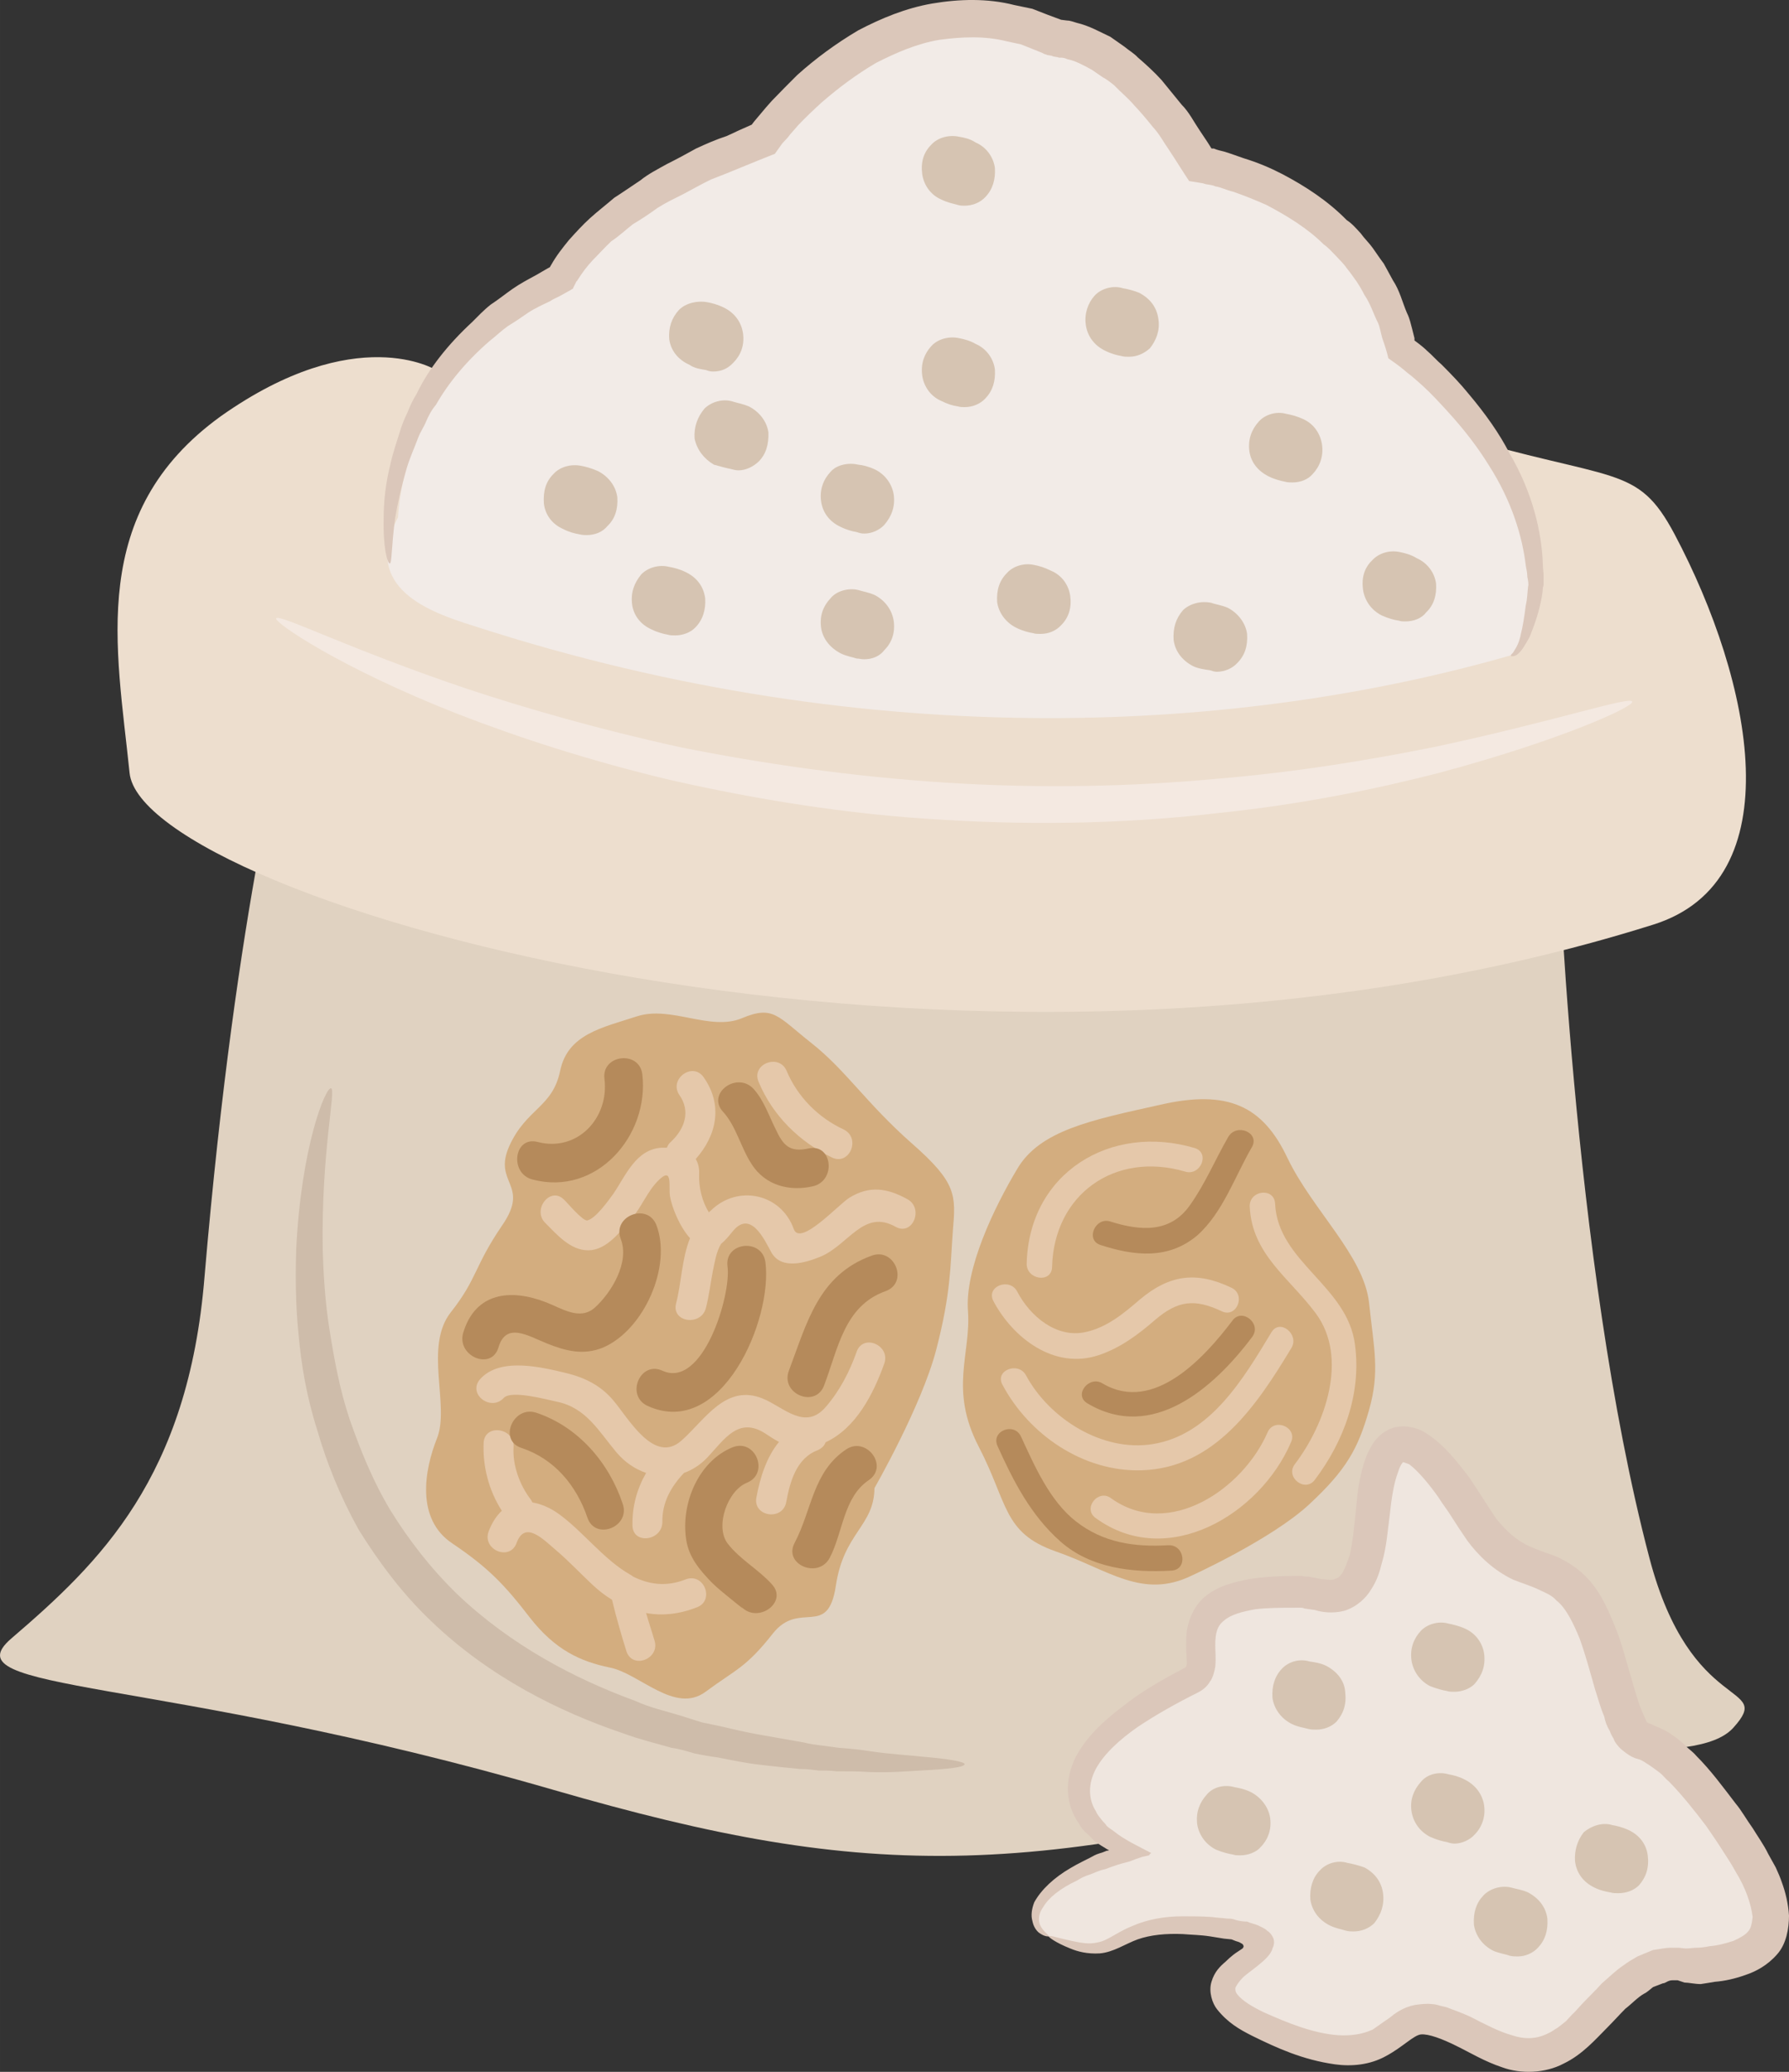 <?xml version="1.0" encoding="UTF-8" standalone="no"?>
<!-- Creator: CorelDRAW Home & Student X7 -->

<svg
   xmlns:dc="http://purl.org/dc/elements/1.1/"
   xmlns:cc="http://creativecommons.org/ns#"
   xmlns:rdf="http://www.w3.org/1999/02/22-rdf-syntax-ns#"
   xmlns:svg="http://www.w3.org/2000/svg"
   xmlns="http://www.w3.org/2000/svg"
   xmlns:sodipodi="http://sodipodi.sourceforge.net/DTD/sodipodi-0.dtd"
   xmlns:inkscape="http://www.inkscape.org/namespaces/inkscape"
   xml:space="preserve"
   width="47.242mm"
   height="54.721mm"
   version="1.1"
   style="clip-rule:evenodd;fill-rule:evenodd;image-rendering:optimizeQuality;shape-rendering:geometricPrecision;text-rendering:geometricPrecision"
   viewBox="0 0 4724.158 5472.071"
   id="svg110"
   sodipodi:docname="2849.svg"
   inkscape:version="0.92.4 (5da689c313, 2019-01-14)"><rect x="0" y="0" width="4724.158" height="5472.071" fill="#333333" stroke="none"/><sodipodi:namedview
   pagecolor="#ffffff"
   bordercolor="#666666"
   borderopacity="1"
   objecttolerance="10"
   gridtolerance="10"
   guidetolerance="10"
   inkscape:pageopacity="0"
   inkscape:pageshadow="2"
   inkscape:window-width="640"
   inkscape:window-height="480"
   id="namedview112"
   showgrid="false"
   inkscape:zoom="0.2102413"
   inkscape:cx="88.824863"
   inkscape:cy="91.721879"
   inkscape:window-x="0"
   inkscape:window-y="0"
   inkscape:window-maximized="0"
   inkscape:current-layer="svg110" />
 <defs
   id="defs4">
  <style
   type="text/css"
   id="style2">
   <![CDATA[
    .fil10 {fill:#B58A5B;fill-rule:nonzero}
    .fil5 {fill:#CEBCAA;fill-rule:nonzero}
    .fil8 {fill:#D3AD7F;fill-rule:nonzero}
    .fil7 {fill:#D6C4B2;fill-rule:nonzero}
    .fil3 {fill:#DBC7BA;fill-rule:nonzero}
    .fil0 {fill:#E0D2C1;fill-rule:nonzero}
    .fil9 {fill:#E5C8AA;fill-rule:nonzero}
    .fil1 {fill:#EDDECE;fill-rule:nonzero}
    .fil6 {fill:#EFE6DF;fill-rule:nonzero}
    .fil2 {fill:#F2EBE7;fill-rule:nonzero}
    .fil4 {fill:#F4E9E1;fill-rule:nonzero}
   ]]>
  </style>
 </defs>
 <g
   id="Vrstva_x0020_1"
   transform="translate(-8149.842,-11804.737)">
  <g
   id="_590208896">
   <path
   class="fil0"
   d="m 12262,13992 c 0,0 37,1142 243,1926 110,422 332,328 222,450 -100,111 -506,19 -744,88 -1098,320 -1530,320 -2372,76 -1050,-304 -1600,-255 -1431,-400 233,-200 467,-424 510,-956 85,-1000 222,-1479 222,-1479 z"
   id="path7"
   inkscape:connector-curvature="0"
   style="fill:#e0d2c1;fill-rule:nonzero" />
   <path
   class="fil1"
   d="m 9301,12782 c 0,0 -210,-131 -568,122 -353,255 -275,611 -241,942 33,334 2195,976 4023,401 371,-116 263,-642 57,-1031 -100,-188 -155,-135 -599,-267 z"
   id="path9"
   inkscape:connector-curvature="0"
   style="fill:#eddece;fill-rule:nonzero" />
   <path
   class="fil2"
   d="m 9201,13171 c 0,0 11,-422 432,-632 0,0 78,-201 532,-368 0,0 334,-475 777,-265 0,0 177,-9 377,334 0,0 444,67 532,487 0,0 354,255 354,621 0,0 -18,176 -67,188 -697,200 -1673,267 -2737,-78 -114,-36 -300,-99 -200,-287 z"
   id="path11"
   inkscape:connector-curvature="0"
   style="fill:#f2ebe7;fill-rule:nonzero" />
   <path
   class="fil3"
   d="m 12140,13536 c -2,-2 4,-4 8,-12 6,-9 14,-23 18,-45 5,-19 9,-45 13,-76 4,-16 4,-32 6,-49 2,-6 0,-16 -2,-26 0,-10 -2,-18 -4,-29 -9,-77 -37,-171 -98,-266 -29,-47 -65,-94 -108,-141 -21,-23 -43,-47 -67,-69 -13,-11 -25,-23 -39,-33 -14,-12 -21,-18 -51,-39 -4,-18 -10,-36 -16,-53 -4,-14 -6,-28 -11,-40 -12,-23 -20,-51 -36,-74 -6,-12 -13,-24 -21,-36 -8,-11 -16,-23 -26,-35 -8,-12 -18,-21 -29,-33 -10,-10 -18,-20 -32,-30 -41,-41 -94,-74 -151,-104 -27,-12 -59,-25 -88,-35 -18,-4 -32,-12 -47,-14 -8,-4 -16,-4 -26,-6 l -6,-2 -12,-2 -25,-4 c -18,-27 -35,-55 -53,-82 -14,-20 -26,-43 -43,-61 -16,-20 -32,-39 -49,-57 -16,-19 -36,-35 -53,-53 -10,-8 -20,-16 -30,-21 l -29,-20 c -22,-12 -44,-24 -65,-28 -4,-2 -10,-4 -16,-4 h -6 c -6,-3 -12,-1 -19,-5 l -12,-2 c -4,-2 -4,-2 -6,-2 l -8,-4 -20,-8 -35,-14 -37,-8 c -59,-15 -120,-12 -179,-4 -59,10 -114,34 -167,61 -51,30 -98,65 -143,104 -22,20 -43,40 -63,61 -8,10 -20,22 -27,32 l -14,15 -20,28 c -59,23 -114,47 -169,68 -25,12 -49,26 -72,38 -24,12 -47,23 -69,37 -22,16 -43,30 -65,43 -18,14 -37,32 -57,45 -17,16 -33,34 -49,50 -16,17 -29,35 -39,51 -2,2 0,2 -4,5 l -4,8 -4,8 -2,4 c 0,0 -2,0 -4,2 l -25,14 c -10,6 -22,10 -30,16 -19,9 -41,19 -59,31 -17,12 -35,24 -53,35 -17,12 -31,26 -49,40 -61,53 -108,110 -141,168 -12,14 -20,30 -26,44 -6,15 -15,27 -21,43 -10,27 -22,53 -30,80 -15,51 -25,97 -31,134 -10,76 -8,118 -14,118 -6,0 -18,-42 -16,-120 0,-39 4,-88 18,-143 6,-28 16,-57 26,-89 5,-16 11,-31 19,-47 6,-16 14,-33 24,-49 31,-65 82,-130 147,-190 16,-16 31,-32 49,-46 20,-13 37,-27 57,-41 20,-14 41,-25 63,-37 10,-6 21,-12 31,-18 l 4,-2 2,-2 v 0 c 0,0 0,0 0,-2 0,0 2,0 0,2 0,0 2,-4 2,-4 14,-25 30,-45 47,-66 18,-20 36,-40 57,-59 20,-18 41,-34 63,-53 22,-14 45,-30 69,-46 21,-17 45,-29 70,-43 26,-13 52,-27 77,-41 26,-12 53,-24 81,-33 21,-10 43,-20 66,-30 0,0 0,0 0,0 l 6,-8 16,-19 c 10,-12 20,-24 31,-36 22,-23 44,-45 67,-68 49,-44 102,-83 161,-118 61,-32 126,-59 196,-71 71,-12 146,-14 216,4 l 48,10 41,16 35,13 c -2,0 0,0 0,0 l 16,2 c 8,0 18,4 25,6 34,8 61,24 89,37 l 37,26 c 12,10 26,18 35,28 22,19 44,39 63,60 18,22 36,44 53,65 20,20 32,45 47,67 l 22,33 10,16 h -2 2 6 c 9,4 19,6 27,8 20,6 35,12 53,18 36,11 69,25 100,41 63,33 122,72 171,122 14,9 26,23 37,35 10,14 22,25 32,39 10,14 19,28 29,41 8,14 16,30 24,44 18,27 25,58 37,86 8,16 10,29 14,43 l 6,24 c 0,4 0,4 0,4 v 2 c 0,0 21,15 33,27 14,12 26,26 39,37 26,26 50,51 71,77 43,51 81,104 108,157 61,104 85,208 88,293 0,11 2,21 2,31 0,6 0,12 0,16 0,2 0,6 0,8 l -2,7 c -1,20 -5,36 -9,53 -8,32 -18,57 -26,77 -12,22 -21,37 -31,45 -4,4 -10,6 -14,6 -4,0 -4,0 -4,-2 z"
   id="path13"
   inkscape:connector-curvature="0"
   style="fill:#dbc7ba;fill-rule:nonzero" />
   <path
   class="fil4"
   d="m 12460,13658 c 6,12 -182,100 -510,188 -163,42 -360,83 -582,106 -221,26 -467,34 -726,18 -257,-14 -499,-55 -717,-104 -216,-51 -408,-114 -565,-175 -314,-123 -487,-243 -481,-253 6,-14 190,80 504,186 157,52 348,107 562,154 214,43 453,78 705,94 251,16 491,10 709,-10 218,-18 412,-51 577,-84 324,-69 520,-136 524,-120 z"
   id="path15"
   inkscape:connector-curvature="0"
   style="fill:#f4e9e1;fill-rule:nonzero" />
   <path
   class="fil5"
   d="m 10697,16464 c 0,8 -39,13 -116,17 -37,2 -82,6 -135,4 -28,-2 -57,-2 -87,-2 -16,-2 -31,-2 -47,-2 -16,-2 -31,-4 -49,-4 -33,-3 -69,-7 -104,-11 -37,-4 -75,-12 -116,-20 -18,-2 -39,-6 -59,-10 -20,-6 -39,-12 -61,-15 -41,-12 -84,-22 -127,-38 -169,-57 -354,-149 -507,-296 -77,-73 -139,-157 -192,-242 -49,-88 -85,-178 -110,-265 -28,-88 -42,-173 -49,-253 -8,-79 -8,-155 -6,-222 13,-273 78,-430 92,-426 14,4 -26,165 -22,426 2,65 6,137 18,212 12,75 26,155 53,236 28,80 61,163 108,241 49,79 106,153 177,222 141,134 308,222 469,281 39,18 81,27 120,39 19,6 37,12 57,18 19,4 39,8 57,12 37,9 74,17 110,23 33,6 68,12 102,18 15,4 31,6 47,8 16,2 29,4 45,6 29,2 57,5 83,9 53,8 98,10 133,14 75,6 116,14 116,20 z"
   id="path17"
   inkscape:connector-curvature="0"
   style="fill:#cebcaa;fill-rule:nonzero" />
   <path
   class="fil6"
   d="m 10919,16919 c -69,-31 -55,-145 212,-222 0,0 -389,-178 165,-455 84,-41 -104,-244 288,-232 69,2 167,77 189,-200 21,-277 122,-234 267,0 143,234 255,33 353,389 102,353 46,55 301,398 255,344 88,383 -55,399 -81,10 -122,-43 -289,145 -167,189 -277,34 -410,0 -134,-33 -100,177 -444,22 -344,-155 210,-222 -122,-267 -334,-43 -233,123 -455,23 z"
   id="path19"
   inkscape:connector-curvature="0"
   style="fill:#efe6df;fill-rule:nonzero" />
   <path
   class="fil3"
   d="m 10919,16919 c 2,-4 23,4 61,12 19,4 45,10 68,4 26,-4 53,-28 91,-43 41,-18 86,-26 135,-26 24,0 49,0 77,2 12,2 25,2 39,4 8,0 14,0 24,4 7,2 19,4 29,4 8,4 20,6 29,10 8,4 18,8 24,14 8,5 12,11 16,19 4,10 2,20 -2,28 -6,29 -71,66 -81,80 -10,10 -15,20 -17,24 0,8 0,10 5,17 14,18 42,34 71,48 61,27 128,55 195,60 33,2 64,-2 92,-15 12,-8 25,-18 43,-30 16,-13 37,-29 69,-35 15,-2 31,-4 45,-2 6,0 14,2 20,4 l 17,4 c 22,8 43,16 63,25 39,20 77,40 110,49 35,12 67,10 96,-5 10,-4 16,-10 24,-14 8,-6 16,-12 23,-18 6,-6 14,-16 22,-23 l 22,-24 c 17,-18 33,-33 51,-53 19,-16 35,-33 59,-49 11,-8 21,-14 35,-22 14,-6 27,-11 41,-17 16,-2 33,-6 47,-6 h 20 l 19,2 c 12,0 20,-2 30,-2 10,0 24,-2 33,-4 24,-2 44,-8 63,-14 18,-8 32,-16 39,-25 8,-8 10,-22 12,-38 -4,-35 -19,-78 -45,-120 -10,-19 -25,-41 -37,-60 -14,-22 -28,-42 -41,-61 -32,-42 -63,-81 -97,-116 -10,-8 -17,-18 -25,-24 -10,-8 -18,-13 -26,-19 -10,-6 -17,-12 -27,-16 -6,-2 -10,-2 -22,-8 -8,-4 -21,-14 -29,-21 -8,-8 -16,-18 -18,-26 -4,-6 -8,-14 -10,-20 -8,-13 -12,-25 -15,-39 -10,-23 -16,-47 -24,-71 -14,-49 -26,-94 -41,-135 -16,-39 -36,-81 -61,-100 -12,-14 -28,-20 -45,-28 -20,-10 -44,-17 -69,-27 -51,-24 -92,-63 -122,-104 -15,-22 -29,-43 -39,-59 -12,-20 -26,-37 -37,-55 -24,-34 -53,-69 -77,-87 -8,-3 -14,-5 -14,-5 0,0 -2,0 -2,0 2,-4 -8,7 -13,25 -12,31 -18,73 -22,112 -6,43 -8,86 -22,132 -5,21 -13,45 -27,66 -14,24 -39,47 -71,57 -31,8 -59,4 -78,-2 l -28,-4 c -4,-2 -6,-2 -10,-2 h -13 c -38,0 -73,0 -106,4 -34,6 -65,14 -83,30 -18,14 -23,33 -23,65 0,17 2,33 0,57 -2,11 -6,29 -14,39 -8,14 -20,23 -32,29 -60,30 -111,59 -159,91 -47,33 -88,70 -110,110 -21,39 -21,80 0,113 4,10 12,18 18,26 4,4 8,8 10,12 6,6 14,10 20,15 27,22 66,40 98,57 -4,2 -4,4 -6,6 l -18,4 c -12,4 -23,8 -33,12 -24,6 -43,12 -63,20 -22,5 -31,11 -43,15 -14,4 -24,10 -34,16 -43,20 -74,45 -88,69 -18,25 -12,47 -2,59 10,13 18,17 16,19 0,0 -10,2 -26,-10 -6,-5 -14,-15 -17,-31 -4,-14 -2,-31 5,-49 18,-33 52,-65 95,-90 10,-6 21,-12 33,-18 12,-6 28,-14 31,-16 8,-4 16,-6 22,-8 l 10,-4 6,-1 c 0,-2 -4,-2 -6,-4 -10,-6 -20,-12 -28,-18 -4,-2 -4,-2 -7,-6 -4,-4 -8,-8 -14,-14 -10,-8 -18,-17 -24,-29 -17,-24 -27,-51 -29,-83 -2,-31 6,-62 19,-90 30,-57 75,-98 124,-135 49,-40 108,-73 165,-103 4,-2 4,-3 6,-11 0,-12 -2,-30 -2,-47 0,-20 0,-42 8,-65 6,-22 21,-47 39,-63 39,-33 83,-41 122,-49 41,-6 80,-8 122,-8 h 15 c 6,2 12,2 18,2 l 31,6 c 18,2 32,4 38,0 8,-2 13,-6 21,-18 6,-12 12,-27 18,-45 8,-35 12,-75 16,-116 4,-43 8,-88 25,-137 4,-12 10,-24 18,-38 8,-13 21,-29 41,-39 18,-10 41,-12 61,-8 22,4 35,12 47,20 47,33 75,71 104,108 26,37 53,82 75,114 25,31 53,57 86,72 18,8 39,16 63,24 26,10 53,26 75,45 47,41 68,92 88,140 20,47 31,96 45,141 6,23 14,47 20,67 8,21 19,45 21,49 2,0 0,0 4,2 0,0 8,2 14,6 16,6 30,13 43,21 14,10 26,18 38,30 9,10 21,17 31,29 39,39 71,83 104,126 16,19 29,43 45,65 14,23 30,45 41,68 l 20,36 c 6,13 12,27 16,39 10,27 17,57 19,88 0,34 -7,75 -31,102 -26,30 -57,46 -84,55 -28,10 -55,16 -81,18 -12,2 -23,4 -37,6 -16,0 -32,-4 -43,-4 l -18,-6 h -14 c -12,0 -18,8 -25,8 l -26,10 c -8,6 -16,14 -23,17 -18,10 -34,28 -50,40 -15,15 -31,33 -47,49 -31,31 -66,72 -116,96 -49,26 -113,28 -162,10 -48,-16 -85,-39 -122,-57 -36,-18 -73,-32 -93,-30 -19,2 -49,34 -92,57 -43,24 -92,28 -135,22 -85,-12 -153,-43 -218,-75 -34,-17 -65,-35 -93,-70 -13,-16 -23,-47 -15,-73 8,-27 23,-41 37,-53 14,-14 28,-24 30,-25 3,-2 9,-6 15,-10 2,-2 4,-6 2,-8 0,-2 -2,-4 -6,-6 -6,-4 -10,-4 -15,-6 l -10,-4 -20,-2 c -12,-2 -25,-4 -37,-6 -26,-4 -49,-4 -71,-6 -45,-2 -86,2 -120,14 -33,12 -64,34 -100,37 -33,2 -59,-5 -78,-13 -40,-16 -57,-30 -57,-32 z"
   id="path21"
   inkscape:connector-curvature="0"
   style="fill:#dbc7ba;fill-rule:nonzero" />
   <path
   class="fil7"
   d="m 9729,13049 c -18,-8 -34,-12 -45,-14 -26,-5 -55,2 -73,22 -20,20 -27,45 -25,77 3,29 21,55 51,68 15,8 31,12 43,14 8,2 14,2 19,2 22,0 42,-8 55,-24 20,-19 28,-45 26,-76 -4,-30 -24,-55 -51,-69 z"
   id="path23"
   inkscape:connector-curvature="0"
   style="fill:#d6c4b2;fill-rule:nonzero" />
   <path
   class="fil7"
   d="m 9961,13316 c -16,-8 -32,-12 -44,-14 -27,-7 -57,2 -74,20 -18,22 -28,47 -24,79 4,29 22,53 51,66 16,8 32,12 43,14 6,2 14,2 20,2 20,0 41,-8 53,-21 20,-20 28,-48 26,-77 -4,-31 -22,-55 -51,-69 z"
   id="path25"
   inkscape:connector-curvature="0"
   style="fill:#d6c4b2;fill-rule:nonzero" />
   <path
   class="fil7"
   d="m 10127,12878 c -17,-7 -31,-9 -43,-13 -27,-8 -57,2 -74,19 -18,22 -28,47 -26,79 6,29 24,53 51,69 18,5 32,9 43,11 8,2 14,4 22,4 20,0 39,-10 53,-23 20,-20 27,-46 26,-77 -4,-29 -24,-55 -52,-69 z"
   id="path27"
   inkscape:connector-curvature="0"
   style="fill:#d6c4b2;fill-rule:nonzero" />
   <path
   class="fil7"
   d="m 9970,12768 c 14,10 32,12 44,14 5,2 11,4 19,4 22,0 39,-8 53,-23 20,-20 30,-46 26,-77 -4,-30 -22,-55 -51,-69 -16,-8 -32,-12 -43,-14 -26,-5 -57,2 -75,20 -20,22 -28,47 -26,77 4,31 24,55 53,68 z"
   id="path29"
   inkscape:connector-curvature="0"
   style="fill:#d6c4b2;fill-rule:nonzero" />
   <path
   class="fil7"
   d="m 10369,13196 c 16,8 31,12 43,14 6,2 12,4 20,4 21,0 41,-10 53,-23 19,-22 29,-48 25,-79 -4,-27 -21,-53 -49,-67 -17,-8 -33,-12 -45,-13 -25,-6 -57,0 -73,19 -19,20 -29,47 -25,77 4,31 23,55 51,68 z"
   id="path31"
   inkscape:connector-curvature="0"
   style="fill:#d6c4b2;fill-rule:nonzero" />
   <path
   class="fil7"
   d="m 10461,13377 c -17,-8 -33,-10 -45,-14 -25,-6 -57,2 -73,22 -19,20 -29,45 -25,77 4,29 23,53 51,68 16,8 31,10 43,14 6,0 12,2 20,2 21,0 41,-8 53,-24 19,-19 29,-45 25,-76 -4,-30 -23,-55 -49,-69 z"
   id="path33"
   inkscape:connector-curvature="0"
   style="fill:#d6c4b2;fill-rule:nonzero" />
   <path
   class="fil7"
   d="m 10925,13312 c -16,-8 -32,-13 -44,-15 -25,-6 -55,2 -72,21 -20,20 -28,45 -26,77 4,29 24,55 51,68 16,8 32,12 44,14 5,2 13,2 19,2 22,0 41,-8 55,-23 20,-20 28,-46 24,-77 -4,-29 -22,-55 -51,-67 z"
   id="path35"
   inkscape:connector-curvature="0"
   style="fill:#d6c4b2;fill-rule:nonzero" />
   <path
   class="fil7"
   d="m 10726,12713 c -15,-9 -33,-13 -43,-15 -27,-6 -57,2 -74,21 -18,20 -28,45 -24,77 4,29 22,55 49,67 18,9 31,13 45,15 6,2 12,2 18,2 21,0 41,-8 55,-23 19,-20 27,-45 25,-77 -4,-29 -23,-55 -51,-67 z"
   id="path37"
   inkscape:connector-curvature="0"
   style="fill:#d6c4b2;fill-rule:nonzero" />
   <path
   class="fil7"
   d="m 10634,12331 c 18,9 31,11 45,15 6,2 12,2 18,2 21,0 41,-8 55,-23 19,-20 27,-46 25,-77 -4,-29 -23,-55 -51,-67 -15,-10 -31,-13 -43,-15 -27,-6 -57,2 -74,21 -20,20 -28,45 -24,77 4,29 22,55 49,67 z"
   id="path39"
   inkscape:connector-curvature="0"
   style="fill:#d6c4b2;fill-rule:nonzero" />
   <path
   class="fil7"
   d="m 11158,12578 c -15,-6 -31,-10 -43,-12 -25,-8 -57,0 -75,20 -17,19 -27,47 -23,76 4,30 22,55 51,69 16,8 31,12 43,14 6,2 14,2 20,2 21,0 39,-8 55,-22 17,-21 27,-47 23,-76 -4,-32 -21,-55 -51,-71 z"
   id="path41"
   inkscape:connector-curvature="0"
   style="fill:#d6c4b2;fill-rule:nonzero" />
   <path
   class="fil7"
   d="m 11592,12912 c -17,-8 -33,-12 -45,-14 -27,-8 -57,2 -73,20 -19,21 -29,47 -25,78 4,30 23,53 51,67 16,8 33,12 43,14 6,2 14,2 20,2 21,0 41,-8 53,-22 19,-20 29,-47 25,-77 -4,-29 -21,-55 -49,-68 z"
   id="path43"
   inkscape:connector-curvature="0"
   style="fill:#d6c4b2;fill-rule:nonzero" />
   <path
   class="fil7"
   d="m 11392,13410 c -16,-7 -33,-9 -43,-13 -28,-6 -57,2 -75,19 -19,22 -27,47 -25,79 4,29 21,53 51,69 15,7 31,9 45,11 6,2 12,4 18,4 21,0 41,-9 54,-23 20,-20 28,-45 26,-77 -4,-29 -24,-55 -51,-69 z"
   id="path45"
   inkscape:connector-curvature="0"
   style="fill:#d6c4b2;fill-rule:nonzero" />
   <path
   class="fil7"
   d="m 11891,13279 c -16,-10 -34,-14 -44,-16 -27,-6 -56,2 -74,22 -20,19 -28,45 -24,76 4,30 22,55 49,69 18,8 32,12 46,14 5,2 11,2 17,2 22,0 43,-8 55,-24 20,-19 28,-45 26,-76 -4,-30 -24,-55 -51,-67 z"
   id="path47"
   inkscape:connector-curvature="0"
   style="fill:#d6c4b2;fill-rule:nonzero" />
   <path
   class="fil7"
   d="m 11679,16352 c 19,-22 27,-47 23,-79 -2,-29 -21,-53 -49,-68 -16,-8 -31,-10 -45,-12 -26,-8 -55,0 -73,19 -19,20 -27,46 -25,77 4,29 23,55 51,69 16,8 33,10 43,13 8,2 14,2 22,2 19,0 39,-7 53,-21 z"
   id="path49"
   inkscape:connector-curvature="0"
   style="fill:#d6c4b2;fill-rule:nonzero" />
   <path
   class="fil7"
   d="m 12185,16803 c -15,-7 -31,-9 -45,-13 -25,-6 -55,2 -73,21 -19,20 -27,45 -25,77 4,29 23,55 51,69 16,7 33,9 43,13 8,2 14,2 22,2 19,0 39,-8 53,-23 19,-20 27,-45 25,-77 -4,-29 -21,-53 -51,-69 z"
   id="path51"
   inkscape:connector-curvature="0"
   style="fill:#d6c4b2;fill-rule:nonzero" />
   <path
   class="fil7"
   d="m 11926,16258 c 18,7 33,11 45,13 6,2 12,2 20,2 19,0 41,-8 53,-21 19,-22 29,-47 25,-79 -4,-29 -23,-55 -51,-67 -15,-7 -33,-11 -43,-13 -27,-8 -57,2 -73,19 -19,20 -29,47 -25,77 4,29 22,55 49,69 z"
   id="path53"
   inkscape:connector-curvature="0"
   style="fill:#d6c4b2;fill-rule:nonzero" />
   <path
   class="fil7"
   d="m 11453,16538 c -16,-8 -32,-11 -43,-13 -28,-8 -57,0 -73,19 -20,22 -29,47 -26,77 4,29 22,55 50,69 17,7 33,11 45,13 6,2 11,2 19,2 20,0 42,-8 53,-21 20,-20 30,-47 26,-77 -4,-29 -24,-55 -51,-69 z"
   id="path55"
   inkscape:connector-curvature="0"
   style="fill:#d6c4b2;fill-rule:nonzero" />
   <path
   class="fil7"
   d="m 11753,16737 c -17,-6 -33,-10 -45,-12 -25,-8 -55,0 -73,20 -19,19 -27,47 -25,76 4,30 23,55 51,69 16,8 31,10 43,14 8,2 14,2 20,2 21,0 41,-8 55,-22 17,-22 27,-47 23,-79 -4,-29 -21,-53 -49,-68 z"
   id="path57"
   inkscape:connector-curvature="0"
   style="fill:#d6c4b2;fill-rule:nonzero" />
   <path
   class="fil7"
   d="m 12069,16574 c -4,-30 -23,-55 -51,-69 -15,-8 -31,-12 -43,-14 -27,-8 -57,0 -73,20 -19,21 -29,47 -25,76 4,30 22,55 49,69 18,8 33,12 45,14 6,2 12,4 20,4 19,0 41,-10 53,-24 19,-19 29,-47 25,-76 z"
   id="path59"
   inkscape:connector-curvature="0"
   style="fill:#d6c4b2;fill-rule:nonzero" />
   <path
   class="fil7"
   d="m 12501,16705 c -4,-29 -21,-53 -51,-67 -15,-7 -31,-11 -43,-13 -25,-8 -55,2 -75,19 -17,22 -25,48 -23,77 4,31 22,55 51,69 16,8 31,11 43,13 6,2 14,2 20,2 21,0 41,-7 55,-21 19,-22 27,-47 23,-79 z"
   id="path61"
   inkscape:connector-curvature="0"
   style="fill:#d6c4b2;fill-rule:nonzero" />
  </g>
  <g
   id="_567892672">
   <path
   class="fil8"
   d="m 10459,15735 c 0,0 124,-216 163,-365 39,-150 37,-219 44,-314 8,-95 11,-127 -109,-232 -119,-105 -174,-193 -264,-264 -90,-71 -101,-101 -184,-66 -84,35 -187,-34 -277,-5 -92,30 -183,47 -203,144 -20,97 -89,99 -134,198 -45,100 56,101 -19,210 -75,110 -65,140 -136,230 -71,91 -2,246 -36,332 -34,85 -56,214 40,278 95,64 138,109 205,196 67,86 134,116 211,132 78,15 172,124 253,64 81,-60 106,-63 177,-153 71,-91 146,14 167,-127 21,-141 101,-157 102,-258 z"
   id="path64"
   inkscape:connector-curvature="0"
   style="fill:#d3ad7f;fill-rule:nonzero" />
   <path
   class="fil9"
   d="m 9817,15024 c 28,-32 43,-75 74,-104 36,-34 24,20 28,44 5,29 25,80 53,111 -22,54 -23,121 -37,173 -12,50 67,60 79,11 8,-31 12,-64 18,-96 5,-23 9,-52 22,-73 11,-9 20,-20 29,-31 48,-62 85,19 104,54 27,47 92,26 129,11 75,-31 114,-127 199,-79 45,25 75,-49 31,-73 -54,-30 -101,-36 -153,-4 -28,17 -130,130 -147,83 -34,-95 -149,-118 -219,-49 -2,2 -4,3 -5,5 -19,-30 -27,-67 -26,-101 1,-17 -3,-30 -9,-40 55,-62 73,-142 21,-216 -29,-42 -93,5 -64,47 30,43 14,89 -22,123 -5,4 -9,10 -11,16 -5,0 -10,0 -14,0 -68,4 -95,74 -127,121 -13,18 -47,66 -69,71 -12,3 -54,-48 -62,-55 -36,-36 -85,27 -49,62 31,31 66,72 113,72 49,0 85,-50 114,-83 z"
   id="path66"
   inkscape:connector-curvature="0"
   style="fill:#e5c8aa;fill-rule:nonzero" />
   <path
   class="fil9"
   d="m 9899,15824 c -1,-51 23,-93 57,-129 22,-8 43,-21 62,-41 45,-48 82,-109 153,-63 12,8 24,16 36,22 -33,40 -50,94 -60,148 -8,50 70,61 79,11 10,-54 27,-116 83,-137 11,-5 18,-12 21,-21 80,-37 126,-127 155,-208 17,-48 -56,-80 -73,-31 -19,53 -44,102 -81,145 -55,65 -112,1 -166,-21 -98,-41 -153,55 -215,110 -73,66 -142,-61 -181,-106 -32,-38 -73,-59 -121,-71 -66,-16 -177,-44 -230,15 -35,39 28,87 62,50 20,-22 116,5 141,10 77,16 110,78 157,134 22,26 49,44 78,54 -24,42 -37,88 -36,139 1,51 79,41 79,-10 z"
   id="path68"
   inkscape:connector-curvature="0"
   style="fill:#e5c8aa;fill-rule:nonzero" />
   <path
   class="fil9"
   d="m 9514,15880 c 22,-61 71,-9 104,19 33,28 64,61 96,91 17,16 34,29 52,40 11,46 24,91 38,136 16,49 90,20 74,-29 -7,-24 -15,-47 -22,-72 43,8 88,3 134,-15 48,-18 19,-92 -29,-74 -53,21 -98,13 -139,-7 -2,-2 -6,-4 -9,-6 -67,-38 -122,-111 -184,-157 -24,-18 -49,-29 -73,-33 -1,-2 -3,-5 -4,-7 -30,-39 -49,-91 -46,-140 3,-50 -76,-62 -79,-11 -3,63 14,127 48,180 -14,13 -26,31 -35,55 -17,48 56,79 74,30 z"
   id="path70"
   inkscape:connector-curvature="0"
   style="fill:#e5c8aa;fill-rule:nonzero" />
   <path
   class="fil9"
   d="m 10378,14788 c -67,-31 -122,-86 -151,-155 -20,-47 -94,-18 -74,29 37,89 108,159 194,200 46,22 77,-51 31,-74 z"
   id="path72"
   inkscape:connector-curvature="0"
   style="fill:#e5c8aa;fill-rule:nonzero" />
   <path
   class="fil10"
   d="m 10452,15121 c -141,51 -171,177 -219,304 -23,61 70,100 93,39 37,-97 53,-210 162,-249 62,-22 25,-116 -36,-94 z"
   id="path74"
   inkscape:connector-curvature="0"
   style="fill:#b58a5b;fill-rule:nonzero" />
   <path
   class="fil10"
   d="m 10071,15150 c 10,75 -65,324 -172,275 -59,-27 -98,66 -39,93 195,89 331,-228 311,-380 -9,-64 -109,-53 -100,12 z"
   id="path76"
   inkscape:connector-curvature="0"
   style="fill:#b58a5b;fill-rule:nonzero" />
   <path
   class="fil10"
   d="m 9789,15077 c 24,61 -24,141 -68,181 -40,36 -88,2 -130,-14 -93,-36 -186,-26 -218,81 -18,61 74,101 93,39 20,-69 78,-31 128,-11 50,20 96,32 148,11 108,-46 183,-215 141,-324 -24,-60 -117,-23 -94,37 z"
   id="path78"
   inkscape:connector-curvature="0"
   style="fill:#b58a5b;fill-rule:nonzero" />
   <path
   class="fil10"
   d="m 10085,15627 c -92,37 -138,151 -123,245 7,46 36,80 67,112 16,16 34,30 51,44 7,6 14,11 21,17 1,0 17,15 6,3 44,47 125,-12 81,-59 -36,-40 -84,-65 -117,-108 -34,-46 1,-140 51,-160 60,-24 24,-117 -37,-94 z"
   id="path80"
   inkscape:connector-curvature="0"
   style="fill:#b58a5b;fill-rule:nonzero" />
   <path
   class="fil10"
   d="m 9527,15629 c 87,29 145,99 174,184 21,62 115,24 93,-37 -36,-108 -117,-203 -228,-240 -61,-20 -101,73 -39,93 z"
   id="path82"
   inkscape:connector-curvature="0"
   style="fill:#b58a5b;fill-rule:nonzero" />
   <path
   class="fil10"
   d="m 10285,14838 c -50,11 -67,-8 -87,-51 -18,-36 -31,-76 -58,-106 -44,-48 -125,12 -81,60 35,38 47,95 76,139 36,56 100,72 161,58 63,-14 52,-114 -11,-100 z"
   id="path84"
   inkscape:connector-curvature="0"
   style="fill:#b58a5b;fill-rule:nonzero" />
   <path
   class="fil10"
   d="m 9746,14654 c 13,103 -71,194 -176,167 -63,-17 -76,83 -14,99 169,45 309,-116 290,-278 -8,-64 -108,-52 -100,12 z"
   id="path86"
   inkscape:connector-curvature="0"
   style="fill:#b58a5b;fill-rule:nonzero" />
   <path
   class="fil10"
   d="m 10384,15633 c -88,59 -90,160 -136,247 -30,57 63,96 93,39 35,-67 36,-160 103,-205 54,-37 -7,-117 -60,-81 z"
   id="path88"
   inkscape:connector-curvature="0"
   style="fill:#b58a5b;fill-rule:nonzero" />
   <path
   class="fil8"
   d="m 11297,15966 c 0,0 211,-96 310,-188 98,-91 129,-147 158,-249 29,-102 13,-161 0,-284 -14,-124 -149,-244 -215,-381 -65,-138 -157,-183 -338,-141 -180,40 -316,67 -376,169 -61,102 -139,264 -130,376 8,113 -50,206 28,357 78,150 64,228 203,277 139,48 229,128 360,64 z"
   id="path90"
   inkscape:connector-curvature="0"
   style="fill:#d3ad7f;fill-rule:nonzero" />
   <path
   class="fil9"
   d="m 11450,14992 c 6,126 105,188 174,281 88,118 25,294 -55,399 -26,34 27,76 53,41 77,-102 123,-228 106,-356 -19,-156 -204,-219 -211,-373 -2,-44 -69,-36 -67,8 z"
   id="path92"
   inkscape:connector-curvature="0"
   style="fill:#e5c8aa;fill-rule:nonzero" />
   <path
   class="fil9"
   d="m 11497,15588 c -64,148 -260,284 -413,174 -34,-26 -76,27 -41,52 189,138 434,-9 516,-200 18,-40 -45,-66 -62,-26 z"
   id="path94"
   inkscape:connector-curvature="0"
   style="fill:#e5c8aa;fill-rule:nonzero" />
   <path
   class="fil9"
   d="m 11305,14837 c -222,-66 -438,65 -444,305 -1,43 66,53 67,9 5,-192 166,-306 351,-252 41,13 67,-49 26,-62 z"
   id="path96"
   inkscape:connector-curvature="0"
   style="fill:#e5c8aa;fill-rule:nonzero" />
   <path
   class="fil9"
   d="m 11507,15324 c -73,121 -161,271 -314,295 -132,21 -272,-67 -334,-182 -20,-37 -83,-13 -62,25 70,132 214,231 368,226 193,-6 304,-172 395,-323 22,-36 -31,-79 -53,-41 z"
   id="path98"
   inkscape:connector-curvature="0"
   style="fill:#e5c8aa;fill-rule:nonzero" />
   <path
   class="fil9"
   d="m 11402,15206 c -92,-44 -163,-35 -241,30 -43,37 -88,75 -145,87 -77,17 -147,-43 -180,-107 -20,-38 -83,-14 -63,25 52,98 161,182 278,143 57,-19 104,-54 150,-94 59,-50 103,-56 175,-22 39,19 65,-43 26,-62 z"
   id="path100"
   inkscape:connector-curvature="0"
   style="fill:#e5c8aa;fill-rule:nonzero" />
   <path
   class="fil10"
   d="m 11393,14808 c -34,59 -61,124 -101,180 -52,74 -131,68 -210,43 -40,-13 -67,49 -26,62 89,29 179,39 255,-25 68,-60 100,-157 145,-234 21,-38 -41,-64 -63,-26 z"
   id="path102"
   inkscape:connector-curvature="0"
   style="fill:#b58a5b;fill-rule:nonzero" />
   <path
   class="fil10"
   d="m 11404,15293 c -74,98 -208,245 -342,166 -36,-23 -78,30 -41,52 172,103 335,-41 436,-176 25,-35 -28,-77 -53,-42 z"
   id="path104"
   inkscape:connector-curvature="0"
   style="fill:#b58a5b;fill-rule:nonzero" />
   <path
   class="fil10"
   d="m 10784,15624 c 42,93 88,183 166,252 80,71 191,83 293,77 44,-2 36,-69 -8,-67 -89,5 -171,-6 -244,-63 -69,-54 -109,-146 -145,-224 -18,-39 -80,-15 -62,25 z"
   id="path106"
   inkscape:connector-curvature="0"
   style="fill:#b58a5b;fill-rule:nonzero" />
  </g>
 </g>
</svg>